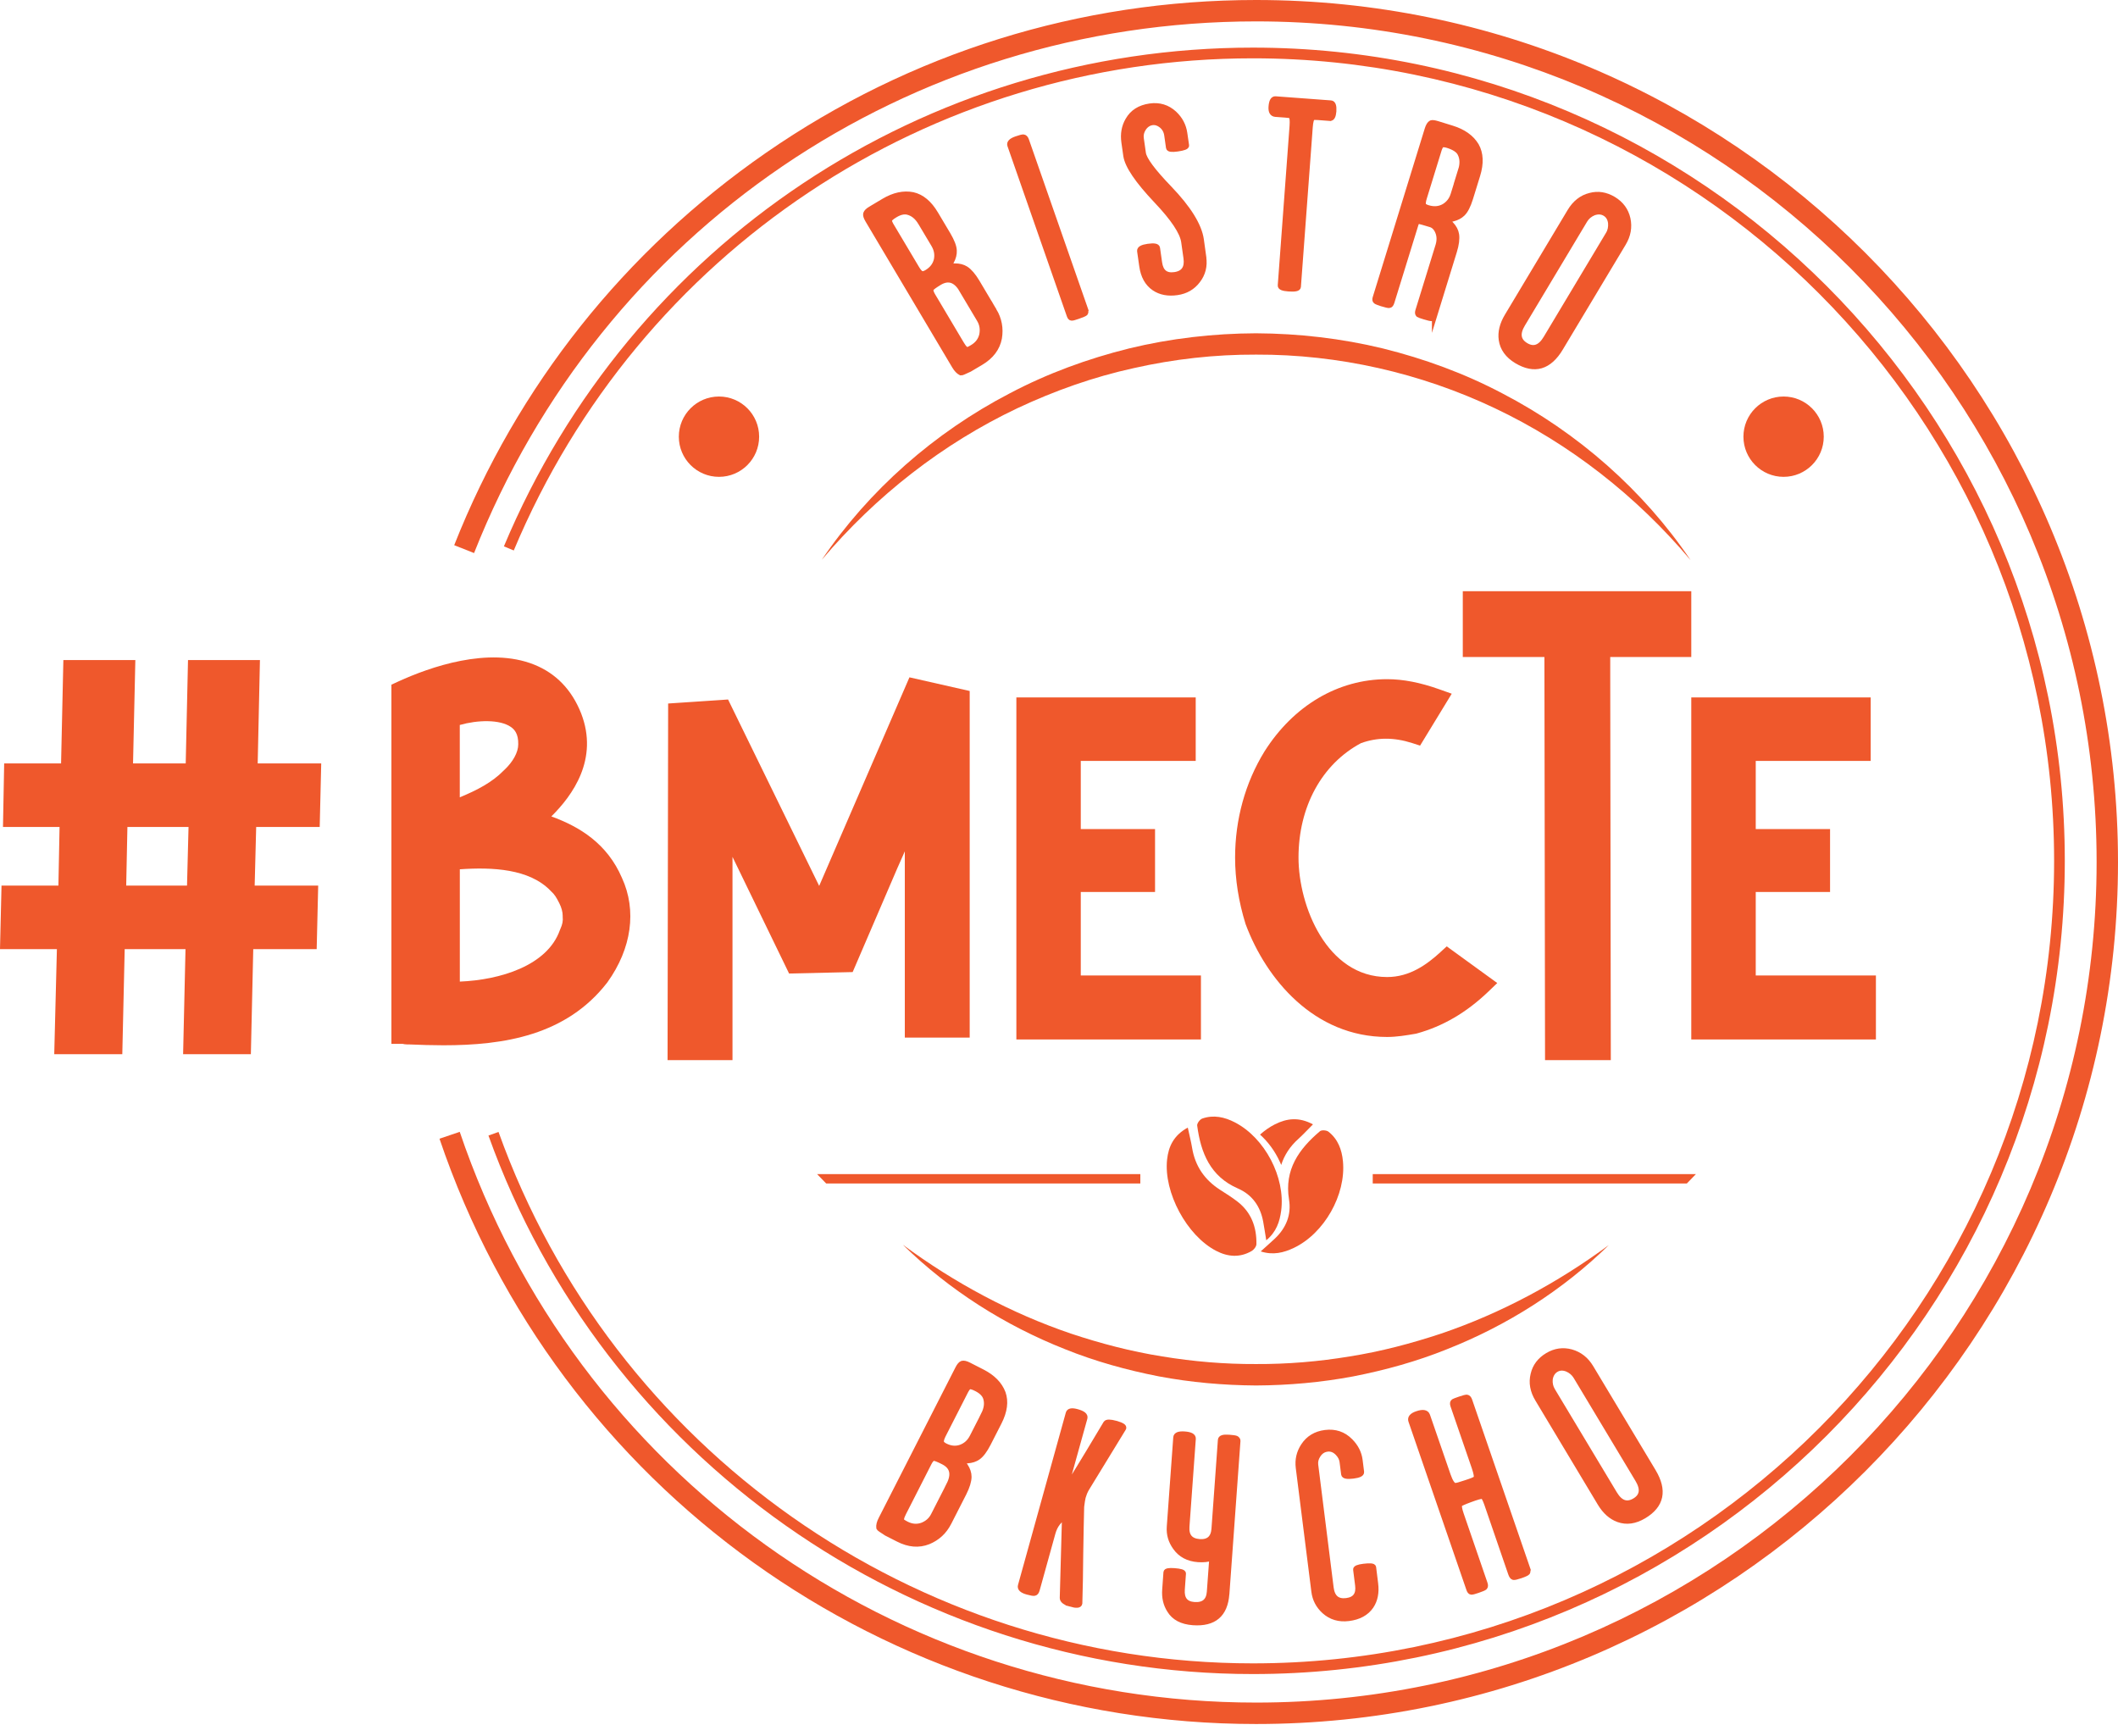 <?xml version="1.0" encoding="UTF-8"?> <svg xmlns="http://www.w3.org/2000/svg" width="133" height="109" viewBox="0 0 133 109" fill="none"><g clip-path="url(#clip0_798_2)"><path d="M34.623 51.264C35.946 49.954 37.61 47.675 36.493 44.796C35.907 43.312 34.914 42.284 33.545 41.734C30.663 40.578 26.973 41.898 25.027 42.785L24.579 42.992V65.546H25.289C25.348 65.559 25.45 65.582 25.564 65.582H25.659H25.715C26.416 65.612 27.13 65.635 27.85 65.635C31.646 65.635 35.556 65.016 38.127 61.701L38.144 61.678C39.666 59.556 39.997 57.166 39.054 55.122C38.127 52.967 36.401 51.913 34.626 51.267M28.872 54.585C30.922 54.441 33.244 54.552 34.571 55.931L34.613 55.974C34.823 56.157 34.95 56.37 35.124 56.72C35.258 56.982 35.334 57.267 35.334 57.496V57.565C35.363 57.821 35.317 58.05 35.186 58.335L35.16 58.397C34.371 60.647 31.387 61.534 28.875 61.636V54.582L28.872 54.585ZM28.872 50.069V45.523C29.986 45.205 31.384 45.163 32.082 45.648C32.288 45.792 32.56 46.06 32.543 46.741C32.543 47.233 32.216 47.835 31.666 48.349L31.636 48.376C30.919 49.116 29.966 49.614 28.872 50.065" fill="#EF582C"></path><path d="M51.44 55.628L45.719 43.923L41.956 44.175L41.92 66.566H45.997V53.804L49.551 61.13L53.543 61.038L56.34 54.534L56.818 53.457V65.151H60.892V43.389L57.109 42.531L51.44 55.628Z" fill="#EF582C"></path><path d="M90.452 59.788C89.6 60.561 88.533 61.35 87.105 61.35C83.309 61.35 81.54 56.873 81.54 53.847C81.54 50.657 83.008 47.975 85.461 46.665C86.476 46.295 87.53 46.291 88.677 46.658L89.174 46.819L91.162 43.56L90.389 43.285C89.184 42.856 88.11 42.647 87.101 42.647C84.033 42.647 81.226 44.3 79.399 47.192C78.197 49.147 77.558 51.45 77.558 53.85C77.558 55.219 77.781 56.624 78.216 58.023L78.23 58.059C79.507 61.468 82.51 65.113 87.101 65.113C87.714 65.113 88.307 65.011 88.883 64.913L88.948 64.9C90.609 64.445 92.079 63.583 93.445 62.28L94.021 61.727L90.848 59.424L90.448 59.788H90.452Z" fill="#EF582C"></path><path d="M101.115 41.253H106.204V37.123H91.856V41.253H96.982L97.021 66.568H101.151L101.115 42.468V41.253Z" fill="#EF582C"></path><path d="M67.867 56.009H72.531V52.059H67.867V47.779H75.085V43.793H63.823V65.27H75.413V61.252H67.867V56.009Z" fill="#EF582C"></path><path d="M110.252 56.009H114.919V52.059H110.252V47.779H117.47V43.793H106.204V65.27H117.798V61.252H110.252V56.009Z" fill="#EF582C"></path><path d="M15.903 59.597L15.753 66.196H11.498L11.649 59.597H7.83L7.68 66.196H3.406L3.573 59.597H0L0.095 55.608H3.668L3.74 51.927H0.187L0.262 47.938H3.835L3.979 41.447H8.499L8.354 47.938H11.662L11.806 41.447H16.323L16.182 47.938H20.171L20.076 51.927H16.087L15.992 55.608H19.981L19.886 59.597H15.897H15.903ZM11.839 51.927H8.001L7.925 55.608H11.744L11.839 51.927Z" fill="#EF582C"></path><path d="M47.67 27.42C47.67 26.028 46.541 24.898 45.149 24.898C43.757 24.898 42.627 26.028 42.627 27.42C42.627 28.812 43.754 29.942 45.149 29.942C46.544 29.942 47.67 28.812 47.67 27.42Z" fill="#EF582C"></path><path d="M114.523 27.42C114.523 26.028 113.393 24.898 112.001 24.898C110.609 24.898 109.479 26.028 109.479 27.42C109.479 28.812 110.609 29.942 112.001 29.942C113.393 29.942 114.523 28.812 114.523 27.42Z" fill="#EF582C"></path><path d="M78.874 108.254C55.648 108.254 35.042 93.484 27.598 71.502L28.869 71.07C36.129 92.505 56.225 106.908 78.874 106.908C107.979 106.908 131.657 83.23 131.657 54.126C131.657 25.021 107.979 1.343 78.874 1.343C57.06 1.343 37.787 14.446 29.769 34.728L28.522 34.233C32.465 24.251 39.234 15.733 48.093 9.599C57.158 3.321 67.802 0 78.874 0C108.719 0 133 24.281 133 54.129C133 83.977 108.719 108.254 78.874 108.254Z" fill="#EF582C"></path><path d="M78.675 105.117C57.21 105.117 37.921 91.529 30.673 71.303L31.305 71.077C38.455 91.035 57.492 104.446 78.675 104.446C106.417 104.446 128.988 81.838 128.988 54.054C128.988 26.269 106.417 3.662 78.675 3.662C58.347 3.662 40.128 15.792 32.262 34.564L31.643 34.306C39.614 15.281 58.078 2.99 78.675 2.99C106.787 2.99 129.659 25.895 129.659 54.054C129.659 82.212 106.787 105.117 78.675 105.117Z" fill="#EF582C"></path><path d="M56.719 78.178C59.958 80.569 63.502 82.465 67.248 83.739C69.125 84.364 71.041 84.865 72.986 85.173C74.931 85.494 76.903 85.661 78.868 85.651C80.846 85.661 82.808 85.497 84.756 85.173C86.705 84.865 88.617 84.361 90.494 83.739C94.24 82.468 97.787 80.569 101.026 78.181C98.147 81.001 94.65 83.228 90.854 84.724C88.961 85.487 86.983 86.034 84.976 86.427C82.968 86.804 80.915 86.987 78.874 86.997C76.821 86.984 74.777 86.804 72.763 86.424C70.756 86.031 68.778 85.484 66.885 84.721C63.092 83.225 59.598 80.998 56.716 78.181" fill="#EF582C"></path><path d="M106.145 35.154C102.749 31.129 98.557 27.854 93.871 25.634C89.191 23.413 84.029 22.248 78.878 22.267C76.287 22.257 73.713 22.546 71.195 23.115C68.67 23.666 66.22 24.537 63.878 25.637C59.195 27.858 55 31.133 51.601 35.154C54.558 30.785 58.671 27.16 63.41 24.697C65.771 23.45 68.306 22.523 70.906 21.878C73.51 21.245 76.199 20.938 78.868 20.928C81.56 20.941 84.236 21.249 86.843 21.881C89.443 22.526 91.974 23.453 94.339 24.701C99.081 27.167 103.195 30.789 106.149 35.154" fill="#EF582C"></path><path d="M62.428 19.5C62.748 20.044 62.856 20.62 62.752 21.236C62.631 21.871 62.244 22.382 61.596 22.768L60.882 23.191C60.554 23.348 60.377 23.42 60.345 23.414C60.197 23.341 60.06 23.201 59.935 22.988L54.495 13.831C54.384 13.644 54.342 13.51 54.368 13.415C54.401 13.317 54.499 13.219 54.666 13.12L55.494 12.626C56.133 12.246 56.742 12.115 57.322 12.229C57.882 12.354 58.36 12.754 58.756 13.422L59.536 14.732C59.781 15.148 59.912 15.485 59.919 15.74C59.929 15.957 59.873 16.182 59.749 16.415L59.595 16.723L59.958 16.703C60.23 16.7 60.462 16.759 60.653 16.88C60.885 17.031 61.121 17.306 61.357 17.702L62.428 19.503V19.5ZM57.81 13.985C57.597 13.625 57.328 13.405 57.004 13.323C56.772 13.264 56.506 13.323 56.208 13.504C55.966 13.648 55.845 13.765 55.848 13.854C55.855 13.929 55.887 14.021 55.95 14.126L57.568 16.844C57.689 17.047 57.793 17.162 57.888 17.185C57.967 17.204 58.069 17.178 58.193 17.103C58.524 16.906 58.727 16.641 58.805 16.31C58.871 15.983 58.815 15.668 58.635 15.367L57.813 13.988L57.81 13.985ZM60.4 18.21C60.02 17.568 59.555 17.414 59.002 17.741C58.691 17.928 58.514 18.059 58.468 18.138C58.429 18.226 58.462 18.357 58.563 18.534L60.377 21.586C60.548 21.878 60.688 21.999 60.79 21.95C60.875 21.914 60.964 21.868 61.059 21.809C61.38 21.619 61.576 21.357 61.655 21.023C61.723 20.679 61.674 20.361 61.501 20.073L60.394 18.213L60.4 18.21Z" fill="#EF582C"></path><path d="M62.428 19.5C62.748 20.044 62.856 20.62 62.752 21.236C62.631 21.871 62.244 22.382 61.596 22.768L60.882 23.191C60.554 23.348 60.377 23.42 60.345 23.414C60.197 23.341 60.06 23.201 59.935 22.988L54.495 13.831C54.384 13.644 54.342 13.51 54.368 13.415C54.401 13.317 54.499 13.219 54.666 13.12L55.494 12.626C56.133 12.246 56.742 12.115 57.322 12.229C57.882 12.354 58.36 12.754 58.756 13.422L59.536 14.732C59.781 15.148 59.912 15.485 59.919 15.74C59.929 15.957 59.873 16.182 59.749 16.415L59.595 16.723L59.958 16.703C60.23 16.7 60.462 16.759 60.653 16.88C60.885 17.031 61.121 17.306 61.357 17.702L62.428 19.503V19.5ZM57.81 13.985C57.597 13.625 57.328 13.405 57.004 13.323C56.772 13.264 56.506 13.323 56.208 13.504C55.966 13.648 55.845 13.765 55.848 13.854C55.855 13.929 55.887 14.021 55.95 14.126L57.568 16.844C57.689 17.047 57.793 17.162 57.888 17.185C57.967 17.204 58.069 17.178 58.193 17.103C58.524 16.906 58.727 16.641 58.805 16.31C58.871 15.983 58.815 15.668 58.635 15.367L57.813 13.988L57.81 13.985ZM60.4 18.21C60.02 17.568 59.555 17.414 59.002 17.741C58.691 17.928 58.514 18.059 58.468 18.138C58.429 18.226 58.462 18.357 58.563 18.534L60.377 21.586C60.548 21.878 60.688 21.999 60.79 21.95C60.875 21.914 60.964 21.868 61.059 21.809C61.38 21.619 61.576 21.357 61.655 21.023C61.723 20.679 61.674 20.361 61.501 20.073L60.394 18.213L60.4 18.21Z" stroke="#EF582C" stroke-width="0.327" stroke-miterlimit="10"></path><path d="M68.152 19.421C68.195 19.539 68.191 19.62 68.152 19.67C68.106 19.709 67.956 19.774 67.7 19.863C67.477 19.942 67.34 19.977 67.291 19.971C67.232 19.971 67.183 19.915 67.147 19.807L63.42 9.128C63.364 8.967 63.495 8.833 63.816 8.721C64.039 8.643 64.189 8.604 64.258 8.604C64.343 8.61 64.406 8.672 64.448 8.787L68.159 19.418L68.152 19.421Z" fill="#EF582C"></path><path d="M68.152 19.421C68.195 19.539 68.191 19.62 68.152 19.67C68.106 19.709 67.956 19.774 67.7 19.863C67.477 19.942 67.34 19.977 67.291 19.971C67.232 19.971 67.183 19.915 67.147 19.807L63.42 9.128C63.364 8.967 63.495 8.833 63.816 8.721C64.039 8.643 64.189 8.604 64.258 8.604C64.343 8.61 64.406 8.672 64.448 8.787L68.159 19.418L68.152 19.421Z" stroke="#EF582C" stroke-width="0.327" stroke-miterlimit="10"></path><path d="M75.583 16.152C75.665 16.712 75.54 17.2 75.213 17.622C74.895 18.042 74.463 18.291 73.919 18.369C73.35 18.451 72.868 18.359 72.478 18.094C72.049 17.803 71.791 17.338 71.702 16.702L71.568 15.766C71.548 15.621 71.722 15.523 72.089 15.471C72.469 15.418 72.665 15.451 72.681 15.576L72.812 16.496C72.894 17.076 73.209 17.328 73.756 17.249C74.326 17.171 74.565 16.82 74.48 16.208L74.335 15.186C74.25 14.583 73.677 13.725 72.623 12.612C71.434 11.357 70.792 10.411 70.7 9.776L70.579 8.924C70.507 8.41 70.589 7.948 70.828 7.539C71.109 7.044 71.571 6.753 72.207 6.661C72.796 6.576 73.31 6.733 73.739 7.126C74.109 7.473 74.326 7.886 74.394 8.364L74.506 9.134C74.519 9.222 74.329 9.294 73.939 9.35C73.582 9.402 73.395 9.376 73.382 9.275L73.271 8.489C73.235 8.233 73.12 8.027 72.927 7.873C72.747 7.729 72.557 7.67 72.357 7.696C72.135 7.729 71.951 7.85 71.81 8.063C71.679 8.263 71.63 8.475 71.663 8.698L71.794 9.618C71.85 10.008 72.39 10.742 73.422 11.813C74.633 13.073 75.305 14.154 75.433 15.045L75.586 16.149L75.583 16.152Z" fill="#EF582C"></path><path d="M75.583 16.152C75.665 16.712 75.54 17.2 75.213 17.622C74.895 18.042 74.463 18.291 73.919 18.369C73.35 18.451 72.868 18.359 72.478 18.094C72.049 17.803 71.791 17.338 71.702 16.702L71.568 15.766C71.548 15.621 71.722 15.523 72.089 15.471C72.469 15.418 72.665 15.451 72.681 15.576L72.812 16.496C72.894 17.076 73.209 17.328 73.756 17.249C74.326 17.171 74.565 16.82 74.48 16.208L74.335 15.186C74.25 14.583 73.677 13.725 72.623 12.612C71.434 11.357 70.792 10.411 70.7 9.776L70.579 8.924C70.507 8.41 70.589 7.948 70.828 7.539C71.109 7.044 71.571 6.753 72.207 6.661C72.796 6.576 73.31 6.733 73.739 7.126C74.109 7.473 74.326 7.886 74.394 8.364L74.506 9.134C74.519 9.222 74.329 9.294 73.939 9.35C73.582 9.402 73.395 9.376 73.382 9.275L73.271 8.489C73.235 8.233 73.12 8.027 72.927 7.873C72.747 7.729 72.557 7.67 72.357 7.696C72.135 7.729 71.951 7.85 71.81 8.063C71.679 8.263 71.63 8.475 71.663 8.698L71.794 9.618C71.85 10.008 72.39 10.742 73.422 11.813C74.633 13.073 75.305 14.154 75.433 15.045L75.586 16.149L75.583 16.152Z" stroke="#EF582C" stroke-width="0.327" stroke-miterlimit="10"></path><path d="M83.515 7.431L82.791 7.376C82.611 7.362 82.493 7.366 82.434 7.382C82.352 7.431 82.297 7.638 82.27 7.998L81.527 18.013C81.517 18.127 81.314 18.167 80.908 18.137C80.558 18.111 80.391 18.042 80.4 17.928L81.141 7.913C81.167 7.552 81.141 7.343 81.069 7.281C81.013 7.254 80.898 7.235 80.718 7.222L80.093 7.176C79.89 7.159 79.798 7.002 79.821 6.698C79.847 6.36 79.939 6.197 80.096 6.21L83.571 6.468C83.715 6.478 83.777 6.652 83.754 6.989C83.728 7.29 83.653 7.438 83.518 7.428" fill="#EF582C"></path><path d="M83.515 7.431L82.791 7.376C82.611 7.362 82.493 7.366 82.434 7.382C82.352 7.431 82.297 7.638 82.27 7.998L81.527 18.013C81.517 18.127 81.314 18.167 80.908 18.137C80.558 18.111 80.391 18.042 80.4 17.928L81.141 7.913C81.167 7.552 81.141 7.343 81.069 7.281C81.013 7.254 80.898 7.235 80.718 7.222L80.093 7.176C79.89 7.159 79.798 7.002 79.821 6.698C79.847 6.36 79.939 6.197 80.096 6.21L83.571 6.468C83.715 6.478 83.777 6.652 83.754 6.989C83.728 7.29 83.653 7.438 83.518 7.428L83.515 7.431Z" stroke="#EF582C" stroke-width="0.327" stroke-miterlimit="10"></path><path d="M90.082 19.81C90.046 19.928 89.983 19.993 89.898 20C89.839 20.006 89.689 19.97 89.453 19.898C89.237 19.833 89.109 19.787 89.07 19.761C89.014 19.708 89.004 19.63 89.037 19.521L90.304 15.415C90.399 15.104 90.393 14.819 90.285 14.56C90.183 14.314 90.032 14.164 89.839 14.105C89.43 13.98 89.191 13.912 89.125 13.902C89.017 13.902 88.945 13.964 88.912 14.085L87.399 18.981C87.36 19.109 87.304 19.178 87.236 19.178C87.183 19.187 87.029 19.151 86.771 19.073C86.567 19.007 86.44 18.958 86.394 18.922C86.335 18.88 86.325 18.804 86.358 18.7L89.623 8.118C89.689 7.902 89.77 7.768 89.872 7.715C89.938 7.689 90.069 7.705 90.265 7.764L91.185 8.049C91.896 8.269 92.403 8.632 92.708 9.137C92.99 9.638 93.016 10.26 92.787 11.003L92.338 12.457C92.194 12.919 92.03 13.243 91.844 13.42C91.69 13.571 91.487 13.679 91.231 13.741L90.887 13.83L91.126 14.082C91.313 14.281 91.424 14.491 91.46 14.717C91.503 14.992 91.46 15.349 91.323 15.791L90.082 19.816V19.81ZM91.729 10.676C91.853 10.28 91.837 9.929 91.68 9.634C91.568 9.421 91.306 9.254 90.9 9.127C90.704 9.068 90.576 9.068 90.507 9.13C90.455 9.186 90.412 9.271 90.373 9.389L89.443 12.408C89.364 12.657 89.351 12.818 89.4 12.89C89.44 12.952 89.531 13.001 89.672 13.044C90.039 13.155 90.37 13.129 90.671 12.962C90.959 12.791 91.156 12.539 91.257 12.205L91.732 10.672L91.729 10.676Z" fill="#EF582C"></path><path d="M90.082 19.81C90.046 19.928 89.983 19.993 89.898 20C89.839 20.006 89.689 19.97 89.453 19.898C89.237 19.833 89.109 19.787 89.07 19.761C89.014 19.708 89.004 19.63 89.037 19.521L90.304 15.415C90.399 15.104 90.393 14.819 90.285 14.56C90.183 14.314 90.032 14.164 89.839 14.105C89.43 13.98 89.191 13.912 89.125 13.902C89.017 13.902 88.945 13.964 88.912 14.085L87.399 18.981C87.36 19.109 87.304 19.178 87.236 19.178C87.183 19.187 87.029 19.151 86.771 19.073C86.567 19.007 86.44 18.958 86.394 18.922C86.335 18.88 86.325 18.804 86.358 18.7L89.623 8.118C89.689 7.902 89.77 7.768 89.872 7.715C89.938 7.689 90.069 7.705 90.265 7.764L91.185 8.049C91.896 8.269 92.403 8.632 92.708 9.137C92.99 9.638 93.016 10.26 92.787 11.003L92.338 12.457C92.194 12.919 92.03 13.243 91.844 13.42C91.69 13.571 91.487 13.679 91.231 13.741L90.887 13.83L91.126 14.082C91.313 14.281 91.424 14.491 91.46 14.717C91.503 14.992 91.46 15.349 91.323 15.791L90.082 19.816V19.81ZM91.729 10.676C91.853 10.28 91.837 9.929 91.68 9.634C91.568 9.421 91.306 9.254 90.9 9.127C90.704 9.068 90.576 9.068 90.507 9.13C90.455 9.186 90.412 9.271 90.373 9.389L89.443 12.408C89.364 12.657 89.351 12.818 89.4 12.89C89.44 12.952 89.531 13.001 89.672 13.044C90.039 13.155 90.37 13.129 90.671 12.962C90.959 12.791 91.156 12.539 91.257 12.205L91.732 10.672L91.729 10.676Z" stroke="#EF582C" stroke-width="0.327" stroke-miterlimit="10"></path><path d="M98.003 21.857C97.28 23.066 96.359 23.334 95.236 22.663C94.676 22.326 94.355 21.883 94.276 21.336C94.208 20.861 94.329 20.364 94.643 19.84L98.58 13.27C98.897 12.74 99.32 12.406 99.847 12.275C100.348 12.14 100.836 12.219 101.321 12.507C101.803 12.799 102.104 13.208 102.222 13.735C102.336 14.266 102.245 14.78 101.943 15.284L98.003 21.854V21.857ZM100.987 14.714C101.115 14.502 101.164 14.262 101.141 13.997C101.105 13.725 100.987 13.529 100.784 13.408C100.581 13.287 100.348 13.27 100.083 13.362C99.837 13.463 99.651 13.621 99.523 13.833L95.613 20.36C95.259 20.95 95.328 21.392 95.822 21.687C96.304 21.975 96.723 21.828 97.077 21.235L100.987 14.708V14.714Z" fill="#EF582C"></path><path d="M98.003 21.857C97.28 23.066 96.359 23.334 95.236 22.663C94.676 22.326 94.355 21.883 94.276 21.336C94.208 20.861 94.329 20.364 94.643 19.84L98.58 13.27C98.897 12.74 99.32 12.406 99.847 12.275C100.348 12.14 100.836 12.219 101.321 12.507C101.803 12.799 102.104 13.208 102.222 13.735C102.336 14.266 102.245 14.78 101.943 15.284L98.003 21.854V21.857ZM100.987 14.714C101.115 14.502 101.164 14.262 101.141 13.997C101.105 13.725 100.987 13.529 100.784 13.408C100.581 13.287 100.348 13.27 100.083 13.362C99.837 13.463 99.651 13.621 99.523 13.833L95.613 20.36C95.259 20.95 95.328 21.392 95.822 21.687C96.304 21.975 96.723 21.828 97.077 21.235L100.987 14.708V14.714Z" stroke="#EF582C" stroke-width="0.327" stroke-miterlimit="10"></path><path d="M59.582 95.619C59.297 96.179 58.868 96.575 58.295 96.811C57.695 97.047 57.063 96.994 56.395 96.65L55.662 96.277C55.357 96.084 55.2 95.972 55.19 95.943C55.167 95.779 55.216 95.593 55.331 95.373L60.142 85.938C60.237 85.748 60.332 85.64 60.42 85.61C60.519 85.584 60.656 85.617 60.826 85.702L61.681 86.138C62.339 86.475 62.775 86.914 62.984 87.464C63.175 88.001 63.096 88.614 62.745 89.305L62.058 90.651C61.838 91.08 61.622 91.365 61.413 91.509C61.236 91.633 61.016 91.705 60.754 91.722L60.417 91.758L60.623 92.052C60.771 92.278 60.846 92.504 60.846 92.73C60.843 93.005 60.738 93.349 60.532 93.759L59.585 95.615L59.582 95.619ZM59.592 93.228C59.926 92.57 59.811 92.095 59.241 91.803C58.924 91.64 58.717 91.561 58.629 91.564C58.534 91.577 58.439 91.676 58.347 91.856L56.746 95C56.592 95.298 56.566 95.478 56.661 95.54C56.736 95.589 56.821 95.642 56.922 95.694C57.253 95.861 57.578 95.887 57.898 95.776C58.226 95.651 58.465 95.442 58.616 95.144L59.595 93.228H59.592ZM61.77 88.81C61.956 88.443 61.999 88.099 61.897 87.782C61.822 87.556 61.632 87.366 61.321 87.205C61.072 87.078 60.911 87.038 60.836 87.091C60.774 87.137 60.718 87.212 60.659 87.32L59.231 90.12C59.127 90.33 59.087 90.48 59.117 90.572C59.143 90.647 59.218 90.716 59.349 90.785C59.69 90.959 60.021 90.988 60.342 90.873C60.653 90.755 60.885 90.543 61.046 90.231L61.773 88.81H61.77Z" fill="#EF582C"></path><path d="M59.582 95.619C59.297 96.179 58.868 96.575 58.295 96.811C57.695 97.047 57.063 96.994 56.395 96.65L55.662 96.277C55.357 96.084 55.2 95.972 55.19 95.943C55.167 95.779 55.216 95.593 55.331 95.373L60.142 85.938C60.237 85.748 60.332 85.64 60.42 85.61C60.519 85.584 60.656 85.617 60.826 85.702L61.681 86.138C62.339 86.475 62.775 86.914 62.984 87.464C63.175 88.001 63.096 88.614 62.745 89.305L62.058 90.651C61.838 91.08 61.622 91.365 61.413 91.509C61.236 91.633 61.016 91.705 60.754 91.722L60.417 91.758L60.623 92.052C60.771 92.278 60.846 92.504 60.846 92.73C60.843 93.005 60.738 93.349 60.532 93.759L59.585 95.615L59.582 95.619ZM59.592 93.228C59.926 92.57 59.811 92.095 59.241 91.803C58.924 91.64 58.717 91.561 58.629 91.564C58.534 91.577 58.439 91.676 58.347 91.856L56.746 95C56.592 95.298 56.566 95.478 56.661 95.54C56.736 95.589 56.821 95.642 56.922 95.694C57.253 95.861 57.578 95.887 57.898 95.776C58.226 95.651 58.465 95.442 58.616 95.144L59.595 93.228H59.592ZM61.77 88.81C61.956 88.443 61.999 88.099 61.897 87.782C61.822 87.556 61.632 87.366 61.321 87.205C61.072 87.078 60.911 87.038 60.836 87.091C60.774 87.137 60.718 87.212 60.659 87.32L59.231 90.12C59.127 90.33 59.087 90.48 59.117 90.572C59.143 90.647 59.218 90.716 59.349 90.785C59.69 90.959 60.021 90.988 60.342 90.873C60.653 90.755 60.885 90.543 61.046 90.231L61.773 88.81H61.77Z" stroke="#EF582C" stroke-width="0.327" stroke-miterlimit="10"></path><path d="M67.216 100.719C66.882 100.627 66.711 100.5 66.711 100.336L66.846 95.453C66.852 95.211 66.718 95.267 66.433 95.617C66.289 95.797 66.184 96.013 66.115 96.262L65.126 99.826C65.09 99.953 65.038 100.028 64.963 100.041C64.9 100.058 64.75 100.031 64.514 99.966C64.18 99.875 64.036 99.74 64.082 99.57L67.088 88.737C67.131 88.586 67.314 88.553 67.638 88.645C68.005 88.746 68.165 88.877 68.123 89.041L67.032 92.961C66.967 93.2 66.964 93.315 67.022 93.308C67.045 93.305 67.114 93.213 67.222 93.033C67.533 92.539 67.903 91.93 68.336 91.216L69.439 89.375C69.498 89.277 69.708 89.277 70.065 89.375C70.451 89.483 70.615 89.588 70.553 89.686L68.228 93.489C68.136 93.649 68.067 93.823 68.015 94.003C67.985 94.111 67.953 94.314 67.917 94.605C67.897 95.355 67.877 96.351 67.858 97.589C67.848 98.748 67.831 99.78 67.802 100.677C67.786 100.814 67.592 100.83 67.213 100.722" fill="#EF582C"></path><path d="M67.216 100.719C66.882 100.627 66.711 100.5 66.711 100.336L66.846 95.453C66.852 95.211 66.718 95.267 66.433 95.617C66.289 95.797 66.184 96.013 66.115 96.262L65.126 99.826C65.09 99.953 65.038 100.028 64.963 100.041C64.9 100.058 64.75 100.031 64.514 99.966C64.18 99.875 64.036 99.74 64.082 99.57L67.088 88.737C67.131 88.586 67.314 88.553 67.638 88.645C68.005 88.746 68.165 88.877 68.123 89.041L67.032 92.961C66.967 93.2 66.964 93.315 67.022 93.308C67.045 93.305 67.114 93.213 67.222 93.033C67.533 92.539 67.903 91.93 68.336 91.216L69.439 89.375C69.498 89.277 69.708 89.277 70.065 89.375C70.451 89.483 70.615 89.588 70.553 89.686L68.228 93.489C68.136 93.649 68.067 93.823 68.015 94.003C67.985 94.111 67.953 94.314 67.917 94.605C67.897 95.355 67.877 96.351 67.858 97.589C67.848 98.748 67.831 99.78 67.802 100.677C67.786 100.814 67.592 100.83 67.213 100.722L67.216 100.719Z" stroke="#EF582C" stroke-width="0.327" stroke-miterlimit="10"></path><path d="M77.034 100.086C76.942 101.383 76.235 101.982 74.915 101.887C74.211 101.835 73.72 101.576 73.438 101.104C73.206 100.737 73.107 100.312 73.144 99.818L73.222 98.727C73.229 98.639 73.399 98.606 73.733 98.629C74.126 98.658 74.316 98.717 74.309 98.806L74.237 99.811C74.195 100.403 74.447 100.718 74.994 100.757C75.587 100.8 75.904 100.531 75.947 99.952L76.101 97.84C75.849 97.921 75.56 97.951 75.236 97.928C74.607 97.882 74.136 97.63 73.808 97.168C73.523 96.775 73.396 96.343 73.432 95.858L73.838 90.261C73.851 90.091 74.034 90.022 74.391 90.048C74.758 90.075 74.938 90.173 74.928 90.34L74.529 95.855C74.486 96.448 74.751 96.762 75.321 96.805C75.891 96.847 76.196 96.575 76.238 95.996L76.641 90.415C76.651 90.281 76.821 90.225 77.159 90.251H77.175C77.411 90.268 77.558 90.291 77.624 90.317C77.656 90.33 77.683 90.353 77.706 90.389C77.725 90.412 77.735 90.441 77.732 90.474L77.037 100.079L77.034 100.086Z" fill="#EF582C"></path><path d="M77.034 100.086C76.942 101.383 76.235 101.982 74.915 101.887C74.211 101.835 73.72 101.576 73.438 101.104C73.206 100.737 73.107 100.312 73.144 99.818L73.222 98.727C73.229 98.639 73.399 98.606 73.733 98.629C74.126 98.658 74.316 98.717 74.309 98.806L74.237 99.811C74.195 100.403 74.447 100.718 74.994 100.757C75.587 100.8 75.904 100.531 75.947 99.952L76.101 97.84C75.849 97.921 75.56 97.951 75.236 97.928C74.607 97.882 74.136 97.63 73.808 97.168C73.523 96.775 73.396 96.343 73.432 95.858L73.838 90.261C73.851 90.091 74.034 90.022 74.391 90.048C74.758 90.075 74.938 90.173 74.928 90.34L74.529 95.855C74.486 96.448 74.751 96.762 75.321 96.805C75.891 96.847 76.196 96.575 76.238 95.996L76.641 90.415C76.651 90.281 76.821 90.225 77.159 90.251H77.175C77.411 90.268 77.558 90.291 77.624 90.317C77.656 90.33 77.683 90.353 77.706 90.389C77.725 90.412 77.735 90.441 77.732 90.474L77.037 100.079L77.034 100.086Z" stroke="#EF582C" stroke-width="0.327" stroke-miterlimit="10"></path><path d="M86.377 99.431C86.45 99.998 86.355 100.473 86.099 100.856C85.804 101.288 85.333 101.547 84.688 101.626C84.088 101.701 83.577 101.55 83.158 101.174C82.788 100.836 82.572 100.424 82.51 99.933L81.531 92.164C81.468 91.663 81.573 91.205 81.848 90.785C82.159 90.307 82.618 90.029 83.217 89.954C83.839 89.875 84.367 90.052 84.792 90.484C85.143 90.835 85.343 91.234 85.402 91.68L85.496 92.43C85.51 92.551 85.336 92.636 84.969 92.682C84.593 92.728 84.396 92.692 84.38 92.57L84.281 91.788C84.255 91.588 84.157 91.401 83.99 91.231C83.8 91.041 83.587 90.959 83.351 90.989C83.106 91.021 82.916 91.146 82.772 91.368C82.641 91.565 82.588 91.771 82.615 91.981L83.584 99.7C83.663 100.312 83.984 100.581 84.55 100.509C85.094 100.44 85.333 100.119 85.257 99.54L85.133 98.554C85.123 98.465 85.29 98.397 85.634 98.354C86.034 98.305 86.237 98.325 86.25 98.413L86.377 99.428V99.431Z" fill="#EF582C"></path><path d="M86.377 99.431C86.45 99.998 86.355 100.473 86.099 100.856C85.804 101.288 85.333 101.547 84.688 101.626C84.088 101.701 83.577 101.55 83.158 101.174C82.788 100.836 82.572 100.424 82.51 99.933L81.531 92.164C81.468 91.663 81.573 91.205 81.848 90.785C82.159 90.307 82.618 90.029 83.217 89.954C83.839 89.875 84.367 90.052 84.792 90.484C85.143 90.835 85.343 91.234 85.402 91.68L85.496 92.43C85.51 92.551 85.336 92.636 84.969 92.682C84.593 92.728 84.396 92.692 84.38 92.57L84.281 91.788C84.255 91.588 84.157 91.401 83.99 91.231C83.8 91.041 83.587 90.959 83.351 90.989C83.106 91.021 82.916 91.146 82.772 91.368C82.641 91.565 82.588 91.771 82.615 91.981L83.584 99.7C83.663 100.312 83.984 100.581 84.55 100.509C85.094 100.44 85.333 100.119 85.257 99.54L85.133 98.554C85.123 98.465 85.29 98.397 85.634 98.354C86.034 98.305 86.237 98.325 86.25 98.413L86.377 99.428V99.431Z" stroke="#EF582C" stroke-width="0.327" stroke-miterlimit="10"></path><path d="M95.894 98.446C95.944 98.596 95.957 98.691 95.924 98.737C95.891 98.783 95.747 98.852 95.495 98.94C95.249 99.022 95.099 99.058 95.037 99.045C94.971 99.029 94.915 98.95 94.863 98.799L93.373 94.463C93.255 94.123 93.16 93.956 93.091 93.956C93.003 93.939 92.741 94.011 92.312 94.172C91.912 94.319 91.696 94.421 91.666 94.463C91.611 94.542 91.64 94.745 91.752 95.073L93.248 99.425C93.291 99.543 93.284 99.628 93.232 99.68C93.186 99.72 93.042 99.782 92.8 99.864C92.59 99.939 92.453 99.972 92.394 99.969C92.331 99.965 92.285 99.913 92.246 99.805L88.601 89.22C88.536 89.03 88.663 88.879 88.981 88.771C89.351 88.644 89.57 88.68 89.639 88.883L90.933 92.633C91.077 93.045 91.221 93.265 91.368 93.281C91.454 93.288 91.673 93.229 92.037 93.104C92.41 92.986 92.629 92.895 92.688 92.829C92.744 92.751 92.705 92.515 92.57 92.122L91.241 88.26C91.198 88.136 91.208 88.048 91.277 88.002C91.306 87.982 91.437 87.93 91.67 87.851C91.902 87.772 92.05 87.733 92.112 87.737C92.187 87.746 92.243 87.812 92.285 87.927L95.908 98.446H95.894Z" fill="#EF582C"></path><path d="M95.894 98.446C95.944 98.596 95.957 98.691 95.924 98.737C95.891 98.783 95.747 98.852 95.495 98.94C95.249 99.022 95.099 99.058 95.037 99.045C94.971 99.029 94.915 98.95 94.863 98.799L93.373 94.463C93.255 94.123 93.16 93.956 93.091 93.956C93.003 93.939 92.741 94.011 92.312 94.172C91.912 94.319 91.696 94.421 91.666 94.463C91.611 94.542 91.64 94.745 91.752 95.073L93.248 99.425C93.291 99.543 93.284 99.628 93.232 99.68C93.186 99.72 93.042 99.782 92.8 99.864C92.59 99.939 92.453 99.972 92.394 99.969C92.331 99.965 92.285 99.913 92.246 99.805L88.601 89.22C88.536 89.03 88.663 88.879 88.981 88.771C89.351 88.644 89.57 88.68 89.639 88.883L90.933 92.633C91.077 93.045 91.221 93.265 91.368 93.281C91.454 93.288 91.673 93.229 92.037 93.104C92.41 92.986 92.629 92.895 92.688 92.829C92.744 92.751 92.705 92.515 92.57 92.122L91.241 88.26C91.198 88.136 91.208 88.048 91.277 88.002C91.306 87.982 91.437 87.93 91.67 87.851C91.902 87.772 92.05 87.733 92.112 87.737C92.187 87.746 92.243 87.812 92.285 87.927L95.908 98.446H95.894Z" stroke="#EF582C" stroke-width="0.327" stroke-miterlimit="10"></path><path d="M103.82 92.39C104.54 93.591 104.344 94.525 103.231 95.193C102.674 95.527 102.137 95.602 101.619 95.416C101.171 95.252 100.787 94.915 100.476 94.397L96.559 87.867C96.239 87.34 96.147 86.812 96.278 86.292C96.396 85.79 96.694 85.394 97.175 85.106C97.657 84.818 98.154 84.749 98.675 84.893C99.192 85.041 99.602 85.362 99.903 85.863L103.82 92.39ZM98.954 86.432C98.826 86.223 98.639 86.066 98.397 85.964C98.145 85.869 97.915 85.879 97.712 86.003C97.513 86.125 97.388 86.321 97.342 86.596C97.316 86.858 97.368 87.097 97.496 87.307L101.39 93.791C101.74 94.377 102.16 94.525 102.654 94.23C103.132 93.942 103.198 93.506 102.847 92.917L98.954 86.432Z" fill="#EF582C"></path><path d="M103.82 92.39C104.54 93.591 104.344 94.525 103.231 95.193C102.674 95.527 102.137 95.602 101.619 95.416C101.171 95.252 100.787 94.915 100.476 94.397L96.559 87.867C96.239 87.34 96.147 86.812 96.278 86.292C96.396 85.79 96.694 85.394 97.175 85.106C97.657 84.818 98.154 84.749 98.675 84.893C99.192 85.041 99.602 85.362 99.903 85.863L103.82 92.39ZM98.954 86.432C98.826 86.223 98.639 86.066 98.397 85.964C98.145 85.869 97.915 85.879 97.712 86.003C97.513 86.125 97.388 86.321 97.342 86.596C97.316 86.858 97.368 87.097 97.496 87.307L101.39 93.791C101.74 94.377 102.16 94.525 102.654 94.23C103.132 93.942 103.198 93.506 102.847 92.917L98.954 86.432Z" stroke="#EF582C" stroke-width="0.327" stroke-miterlimit="10"></path><path d="M105.926 74.312H86.201V73.723H106.496L105.926 74.312Z" fill="#EF582C"></path><path d="M51.879 74.312H71.607V73.723H51.309L51.879 74.312Z" fill="#EF582C"></path><path d="M74.588 70.808C74.689 71.289 74.794 71.679 74.859 72.079C75.046 73.218 75.642 74.08 76.602 74.702C76.975 74.944 77.355 75.177 77.705 75.449C78.573 76.12 78.914 77.047 78.897 78.118C78.897 78.268 78.74 78.471 78.6 78.553C77.859 78.982 77.103 78.927 76.363 78.54C74.525 77.587 73.068 74.876 73.287 72.816C73.376 71.98 73.71 71.286 74.584 70.805" fill="#EF582C"></path><path d="M79.516 77.885C79.441 77.433 79.388 77.064 79.32 76.7C79.143 75.744 78.625 75.013 77.735 74.627C75.996 73.87 75.403 72.387 75.177 70.674C75.16 70.54 75.347 70.291 75.491 70.238C76.205 69.986 76.899 70.14 77.548 70.478C79.424 71.45 80.721 73.919 80.453 76.012C80.361 76.713 80.148 77.358 79.513 77.882" fill="#EF582C"></path><path d="M80.378 72.969C80.404 73.028 80.427 73.09 80.453 73.149C80.65 72.536 81 71.989 81.527 71.518C81.825 71.249 82.1 70.948 82.448 70.601C81.567 70.126 80.807 70.221 80.054 70.601C79.729 70.764 79.418 70.984 79.124 71.243C79.625 71.695 80.063 72.278 80.378 72.975" fill="#EF582C"></path><path d="M84.331 72.922C84.262 72.191 84.016 71.526 83.42 71.061C83.302 70.966 82.988 70.944 82.886 71.032C81.567 72.149 80.64 73.446 80.944 75.319C81.102 76.275 80.764 77.104 80.057 77.772C79.785 78.027 79.507 78.27 79.166 78.578C79.949 78.83 80.61 78.659 81.246 78.358C83.152 77.451 84.53 75.024 84.331 72.922Z" fill="#EF582C"></path></g><defs><clipPath id="clip0_798_2"><rect width="133" height="109" fill="white"></rect></clipPath></defs></svg> 